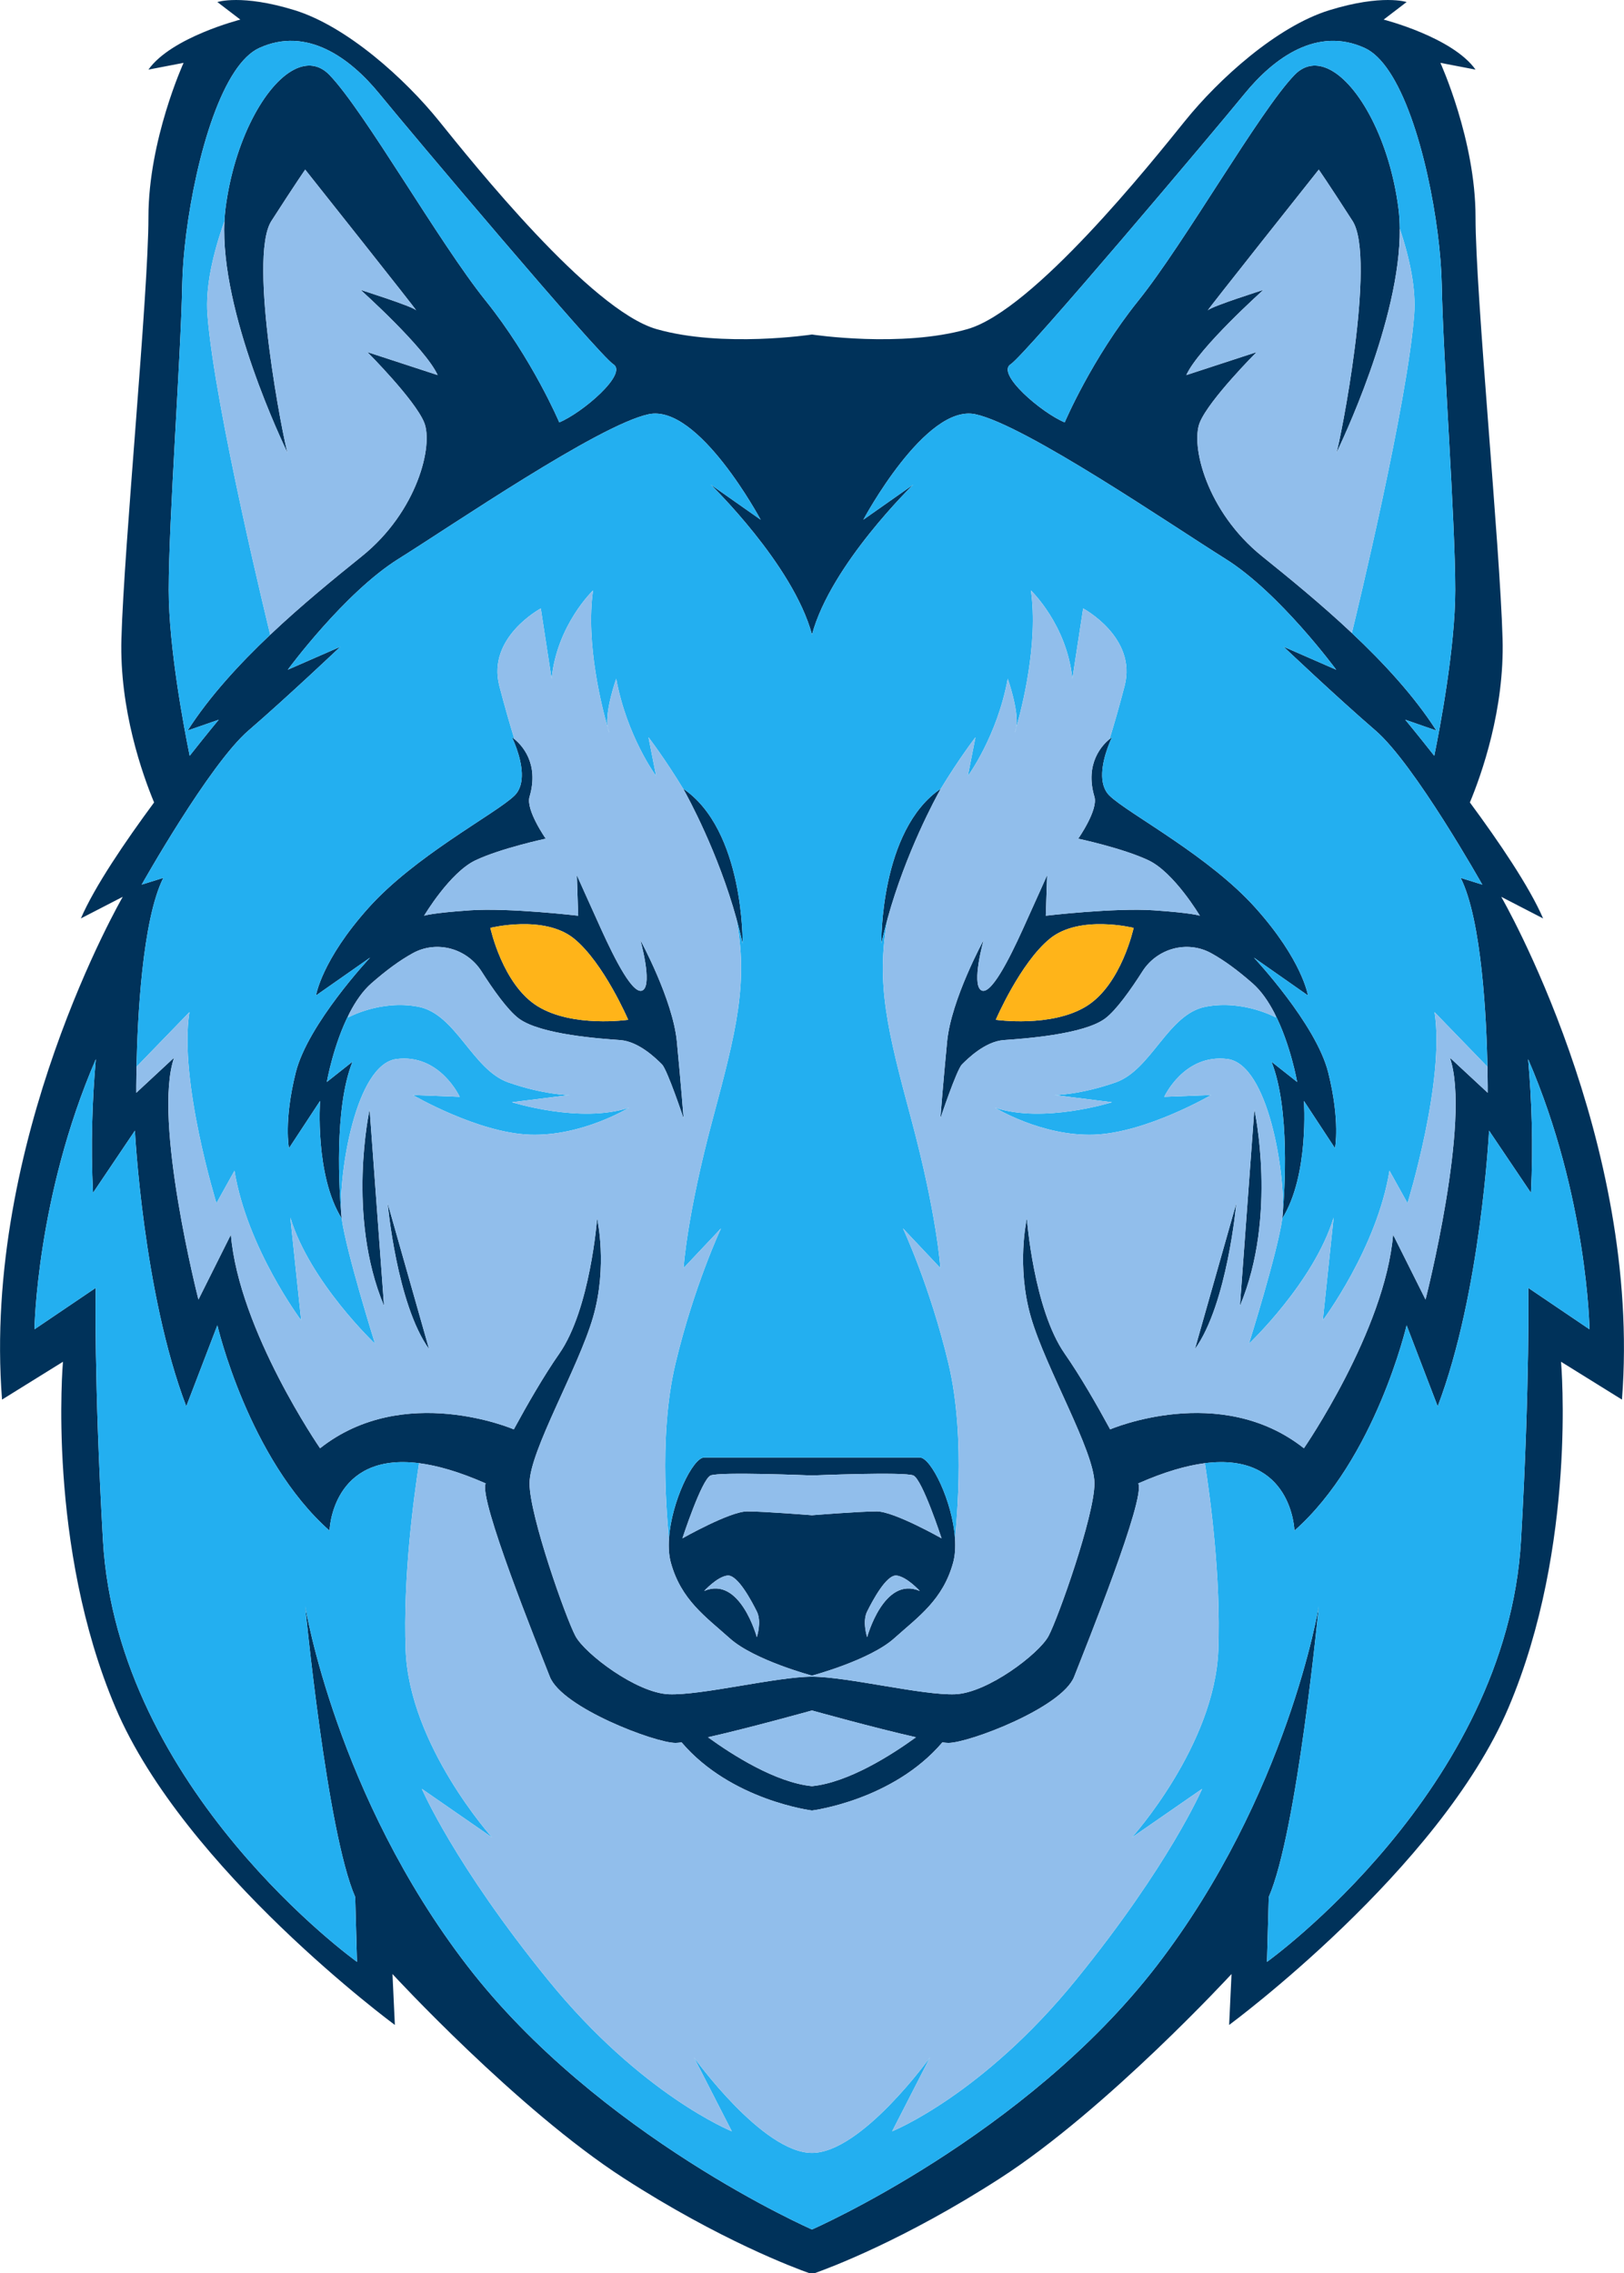 <?xml version="1.0" encoding="UTF-8"?>
<!DOCTYPE svg PUBLIC "-//W3C//DTD SVG 1.1//EN" "http://www.w3.org/Graphics/SVG/1.1/DTD/svg11.dtd">
<!-- Creator: CorelDRAW -->
<svg xmlns="http://www.w3.org/2000/svg" xml:space="preserve" width="2534px" height="3547px" version="1.1" style="shape-rendering:geometricPrecision; text-rendering:geometricPrecision; image-rendering:optimizeQuality; fill-rule:evenodd; clip-rule:evenodd"
viewBox="0 0 2534 3547.21"
 xmlns:xlink="http://www.w3.org/1999/xlink"
 xmlns:xodm="http://www.corel.com/coreldraw/odm/2003">
 <defs>
  <style type="text/css">
   <![CDATA[
    .fil0 {fill:#00325A}
    .fil2 {fill:#23AFF0}
    .fil3 {fill:#91BEEB}
    .fil1 {fill:#FFB419}
   ]]>
  </style>
 </defs>
 <g id="Layer_x0020_1">
  <g id="_2540338365776">
   <path class="fil0" d="M2342.47 1399.37l65.37 33.74c-21.49,-49.81 -69.21,-119.97 -114.25,-180.96 18.19,-43.72 54.15,-144.92 50.99,-255.61 -4.22,-147.65 -42.18,-537.81 -42.18,-658.02 0,-120.24 -54.83,-240.45 -54.83,-240.45l54.83 10.54c-35.85,-50.62 -143.39,-78.03 -143.39,-78.03l35.84 -27.41c0,0 -37.95,-12.67 -120.19,12.64 -82.25,25.31 -172.93,107.57 -225.64,172.96 -52.73,65.39 -236.19,295.27 -339.52,324.8 -103.33,29.54 -242.52,8.42 -242.52,8.42 0,0 -139.18,21.09 -242.51,-8.42 -103.33,-29.53 -286.8,-259.41 -339.52,-324.8 -52.72,-65.39 -143.4,-147.65 -225.64,-172.96 -82.25,-25.31 -120.2,-12.64 -120.2,-12.64l35.85 27.41c0,0 -107.55,27.44 -143.4,78.03l54.83 -10.54c0,0 -54.83,120.21 -54.83,240.45 0,120.21 -37.96,510.37 -42.17,658.02 -3.16,110.69 32.8,211.89 50.99,255.61 -45.05,60.99 -92.77,131.15 -114.25,180.96l65.37 -33.74c0,0 -220.02,379.63 -188.39,784.57l95.07 -59.05c0,0 -25.48,286.83 82.07,539.92 107.55,253.09 435.83,494.93 435.83,494.93l-3.71 -79.45c0,0 194.2,210.91 360.8,318.47 149.93,96.8 267.96,140.65 290.08,148.45l7.51 0c22.11,-7.8 140.14,-51.65 290.07,-148.45 166.59,-107.56 360.8,-318.47 360.8,-318.47l-3.71 79.45c0,0 328.27,-241.85 435.83,-494.93 107.55,-253.09 82.07,-539.92 82.07,-539.92l95.07 59.05c31.63,-404.94 -188.39,-784.57 -188.39,-784.57l-0.03 0 0 0zm-2001.27 -276.29l-48.5 16.87c33.74,-52.74 80.14,-103.34 128.9,-149.49 48.77,-46.13 99.91,-87.77 143.13,-122.58 86.46,-69.61 111.77,-172.96 97.01,-208.81 -14.77,-35.86 -88.57,-109.67 -88.57,-109.67l109.65 35.86c-18.97,-42.18 -120.19,-132.88 -120.19,-132.88 0,0 80.13,25.31 86.45,31.63 6.33,6.32 -172.92,-219.33 -172.92,-219.33 0,0 -14.76,21.09 -52.72,80.13 -37.52,58.39 19.73,347.5 25.37,362.32 -6.2,-13.11 -105.78,-219.38 -98.65,-362.12 0.33,-6.52 0.79,-12.96 1.58,-19.19 13.4,-105.73 61.5,-194.53 107.92,-217.62 19.32,-9.59 38.35,-7.91 54.46,8.83 54.83,56.95 170.81,261.54 243.69,352.22 72.87,90.7 114.81,189.82 114.81,189.82 35.85,-14.77 107.55,-75.94 84.35,-90.7 -23.2,-14.75 -318.43,-364.86 -364.82,-421.8 -46.4,-56.95 -113.88,-105.47 -187.69,-71.71 -13.84,6.32 -26.65,19.26 -38.34,36.85 -50.6,76.18 -80.14,239.72 -81.86,332.22 -2.11,113.89 -21.09,366.98 -21.09,476.67 0,89.82 24.04,215.98 32.74,258.74 26.6,-33.83 45.29,-56.28 45.29,-56.28l0 0.02 0 0zm107.61 -415.93c0.33,0.69 0.4,0.83 0.19,0.44 -0.05,-0.1 -0.12,-0.27 -0.19,-0.44zm2031.43 1367.12c0,0 -2.95,-206.93 -95.77,-421.58 5.53,63.21 8.17,134.26 4.39,208.57l-65.37 -97.02c0,0 -12.66,253.09 -80.14,430.25l-48.5 -126.54c0,0 -48.51,208.65 -175.04,320.5 0,0 -3.05,-122.76 -139.76,-105.27 -28.46,3.65 -62.7,13.36 -103.92,31.53 11.72,23.2 -81.07,253.09 -100.05,301.6 -18.98,48.51 -164.49,103.35 -196.12,103.35 -2.36,0 -5.64,-0.32 -9.53,-0.84 -77.28,90.7 -203.46,106.29 -203.46,106.29 0,0 -126.17,-15.59 -203.46,-106.29 -3.89,0.53 -7.17,0.84 -9.53,0.84 -31.63,0 -177.13,-54.84 -196.12,-103.35 -18.97,-48.51 -111.76,-278.4 -100.05,-301.6 -41.22,-18.17 -75.47,-27.88 -103.92,-31.53 -136.7,-17.49 -139.76,105.27 -139.76,105.27 -126.53,-111.85 -175.03,-320.5 -175.03,-320.5l-48.51 126.54c-67.48,-177.16 -80.14,-430.25 -80.14,-430.25l-65.37 97.02c-3.77,-74.31 -1.14,-145.36 4.39,-208.57 -92.8,214.65 -95.77,421.58 -95.77,421.58l95.6 -64.68c0,0 -2.98,143.19 11.25,393.69 22.16,390.07 396.45,658.03 396.45,658.03l-2.81 -101.23c-44.28,-101.24 -78.02,-453.58 -78.02,-453.58 0,0 48.35,295.4 253.06,561.14 204.7,265.75 537.74,411.27 537.74,411.27 0,0 333.04,-145.52 537.75,-411.27 204.71,-265.74 253.06,-561.14 253.06,-561.14 0,0 -33.74,352.34 -78.03,453.58l-2.81 101.23c0,0 374.3,-267.96 396.46,-658.03 14.23,-250.5 11.24,-393.69 11.24,-393.69l95.6 64.68zm-818.92 -1415.18c0,0 41.94,-99.12 114.81,-189.82 72.87,-90.68 188.86,-295.27 243.69,-352.21 16.11,-16.74 35.14,-18.43 54.46,-8.84 46.42,23.07 94.52,111.89 107.92,217.63 1.25,9.91 1.84,20.23 1.96,30.8 1.48,142.08 -92.99,337.74 -99.02,350.5 5.63,-14.81 62.88,-303.95 25.36,-362.31 -37.96,-59.07 -52.72,-80.16 -52.72,-80.16 0,0 -179.26,225.68 -172.93,219.36 6.33,-6.32 86.46,-31.64 86.46,-31.64 0,0 -101.22,90.68 -120.2,132.88l109.67 -35.85c0,0 -73.82,73.81 -88.58,109.66 -14.76,35.86 10.55,139.2 97.01,208.81 42.36,34.1 92.3,74.79 140.18,119.83 49.84,46.88 97.44,98.46 131.86,152.23l-48.5 -16.87c0,0 18.69,22.44 45.28,56.27 8.7,-42.75 32.74,-168.91 32.74,-258.73 0,-109.69 -18.98,-362.76 -21.09,-476.67 -1.71,-92.51 -31.26,-256.02 -81.86,-332.22 -11.68,-17.6 -24.49,-30.54 -38.34,-36.86 -73.81,-33.76 -141.29,14.77 -187.68,71.71 -46.4,56.95 -341.63,407.06 -364.83,421.83 -23.19,14.74 48.51,75.91 84.36,90.67l-0.01 0zm423.82 48.06c-0.07,0.17 -0.14,0.34 -0.18,0.44 -0.22,0.39 -0.14,0.25 0.18,-0.44zm-1813.53 943.2c-33.74,97.02 37.96,377.52 37.96,377.52l50.62 -101.24c12.65,149.75 139.18,333.24 139.18,333.24 130.74,-103.34 302.32,-29.49 302.32,-29.49 21.13,-38.9 46.79,-83.49 70.94,-118.15 48.5,-69.6 59.04,-210.91 59.04,-210.91 0,0 16.87,73.83 -6.32,153.97 -23.2,80.14 -99.11,208.8 -99.11,259.41 0,50.62 56.94,210.91 71.7,238.33 14.76,27.41 94.9,88.58 145.51,90.69 50.61,2.11 168.7,-27.42 223.53,-27.42 54.82,0 172.92,29.52 223.53,27.42 50.61,-2.11 130.74,-63.28 145.5,-90.69 14.77,-27.42 71.71,-187.71 71.71,-238.33 0,-50.61 -75.92,-179.27 -99.12,-259.41 -23.19,-80.15 -6.33,-153.97 -6.33,-153.97 0,0 10.55,141.31 59.05,210.91 24.15,34.66 49.82,79.26 70.94,118.16l-0.01 -0.01c0,0 171.58,-73.86 302.33,29.49 0,0 126.53,-183.49 139.18,-333.24l50.62 101.24c0,0 71.7,-280.51 37.96,-377.53l59.05 54.84c0,0 0.13,-15.71 -0.38,-40.6 -1.51,-73.81 -8.69,-228.5 -41.8,-294.74l33.74 10.54c0,0 -105.44,-187.7 -166.59,-240.43 -61.16,-52.74 -143.4,-130.77 -143.4,-130.77l82 35.86c0,0 -88.33,-120.21 -172.68,-172.94 -84.35,-52.74 -312.26,-208.81 -390.21,-225.67 -77.95,-16.87 -174.95,164.51 -174.95,164.51l78.02 -54.85c0,0 -128.63,124.43 -158.16,234.13 -29.52,-109.7 -158.16,-234.13 -158.16,-234.13l78.03 54.85c0,0 -97.01,-181.38 -174.96,-164.51 -77.95,16.86 -305.85,172.95 -390.21,225.67 -84.35,52.73 -172.68,172.94 -172.68,172.94l82.01 -35.86c0,0 -82.25,78.03 -143.4,130.77 -61.16,52.73 -166.6,240.43 -166.6,240.43l33.74 -10.54c-33.12,66.24 -40.29,220.93 -41.8,294.74 -0.51,24.89 -0.38,40.6 -0.38,40.6l59.05 -54.84 -0.01 0 0 0.01zm530.08 580.04l-0.01 0.01 0.01 -0.01zm303 480.43c37.86,27.46 105.33,70.62 162.28,76.32 56.95,-5.7 124.43,-48.86 162.29,-76.32 -64.49,-14.5 -162.29,-41.79 -162.29,-41.79 0,0 -97.8,27.29 -162.28,41.79zm30.15 -252.33c-16.02,2 -36.04,24.02 -36.04,24.02 56.06,-24.02 82.08,72.09 82.08,72.09 0,0 8.01,-24.03 0,-40.05 -8.01,-16.02 -30.02,-58.06 -46.05,-56.06l0.01 0zm31.03 -100.11c27.03,0 101.1,6 101.1,6 0,0 74.07,-6 101.1,-6 27.02,0 101.09,42.04 101.09,42.04 0,0 -30.03,-92.1 -44.04,-98.1 -14.01,-6.02 -158.15,0 -158.15,0 0,0 -144.15,-6.02 -158.16,0 -14.01,6 -44.04,98.1 -44.04,98.1 0,0 74.08,-42.04 101.1,-42.04zm233.24 100.11c-16.02,-2 -38.04,40.04 -46.05,56.06 -8.01,16.02 0,40.05 0,40.05 0,0 26.03,-96.11 82.08,-72.09 0,0 -20.02,-22.02 -36.04,-24.02l0.01 0zm-822.42 -727.29l22.49 306.52c-59.04,-140.61 -22.49,-306.52 -22.49,-306.52zm28.12 146.22l64.66 227.78c-50.61,-70.3 -64.66,-227.78 -64.66,-227.78zm1259.66 227.78l64.67 -227.77c0,0 -14.06,157.47 -64.67,227.77zm92.79 -374.01c0,0 36.55,165.91 -22.49,306.52l22.49 -306.52zm1.4 -314.95c73.81,82.25 82.24,137.09 82.24,137.09l-84.35 -59.06c0,0 97.01,103.35 115.99,179.27 18.98,75.93 10.54,118.11 10.54,118.11l-48.5 -73.81c0,0 8.43,116 -33.74,183.48 0,0 0.29,-2.79 0.71,-7.75 2.84,-32.93 11.75,-163.57 -17.59,-236.9l40.07 31.64c0,0 -10.21,-58.82 -35.54,-107.71 -9.26,-17.86 -20.51,-34.4 -34.05,-46.25 -22.79,-19.95 -43.88,-35.61 -64.59,-47.01 -37.33,-20.52 -84.25,-7.62 -107.17,28.3 -18.12,28.4 -40.87,60.61 -58.11,73.54 -33.74,25.31 -128.63,31.64 -158.16,33.75 -29.52,2.11 -56.93,29.53 -65.37,37.96 -8.43,8.44 -33.74,84.37 -33.74,84.37 0,0 4.22,-54.84 10.55,-120.22 6.32,-65.38 56.93,-158.18 56.93,-158.18 0,0 -18.97,67.49 -4.22,78.03 14.77,10.55 44.29,-48.51 65.38,-94.91 21.08,-46.4 37.96,-84.36 37.96,-84.36l-2.12 63.27c0,0 107.55,-12.66 168.71,-8.44 61.16,4.22 71.7,8.44 71.7,8.44 0,0 -40.07,-67.49 -80.13,-86.47 -40.07,-18.98 -109.67,-33.75 -109.67,-33.75 0,0 31.43,-44.76 25.31,-65.38 -15.61,-52.6 12.98,-81.43 23.63,-90.02 2.31,-1.86 3.78,-2.78 3.78,-2.78 0,0 -14.33,28.72 -15.32,55.84 -0.48,13.14 2.16,25.91 11.11,34.85 14.21,14.22 55.09,38.66 101.42,70.35 43.04,29.43 90.79,65.1 126.33,104.71l0.01 0 0 0zm-490.64 -185.6c0,0 -0.29,0.5 -0.82,1.44 -6.67,11.89 -53.59,97.46 -82.33,201.5 -3.52,12.73 -6.78,25.72 -9.64,38.9 0,0 -2.81,-177.16 92.79,-241.84l0 0zm-32.87 1043.64c17.77,0 51.18,69.12 54.99,126.33 0.91,13.66 0.15,26.66 -2.94,37.85 -16.01,58.07 -54.05,84.09 -92.09,118.13 -38.04,34.04 -128.13,58.07 -128.13,58.07 0,0 -90.09,-24.03 -128.13,-58.07 -38.03,-34.04 -76.07,-60.07 -92.09,-118.13 -3.09,-11.2 -3.85,-24.19 -2.94,-37.85 3.81,-57.2 37.22,-126.33 54.99,-126.33 22.02,0 118.12,0 168.17,0 50.05,0 146.15,0 168.17,0zm-276.43 -801.8c-2.86,-13.18 -6.12,-26.17 -9.64,-38.9 -28.74,-104.05 -75.66,-189.61 -82.33,-201.51 -0.52,-0.93 -0.81,-1.44 -0.81,-1.44 95.6,64.68 92.79,241.84 92.79,241.84l-0.01 0.01 0 0zm-697.31 201.06c18.97,-75.92 115.98,-179.27 115.98,-179.27l-84.35 59.06c0,0 8.43,-54.84 82.24,-137.09 35.54,-39.61 83.29,-75.28 126.32,-104.71 46.34,-31.69 87.22,-56.13 101.43,-70.35 8.95,-8.94 11.58,-21.71 11.11,-34.85 -0.99,-27.12 -15.33,-55.84 -15.33,-55.84 0,0 1.49,0.93 3.78,2.78 10.65,8.59 39.25,37.43 23.64,90.02 -6.12,20.62 25.3,65.38 25.3,65.38 0,0 -69.59,14.77 -109.65,33.75 -40.07,18.98 -80.14,86.47 -80.14,86.47 0,0 10.55,-4.23 71.7,-8.44 61.16,-4.21 168.71,8.44 168.71,8.44l-2.11 -63.27c0,0 16.87,37.96 37.96,84.36 21.09,46.4 50.61,105.45 65.37,94.91 14.76,-10.54 -4.22,-78.03 -4.22,-78.03 0,0 50.61,92.8 56.94,158.18 6.33,65.37 10.54,120.21 10.54,120.21 0,0 -25.31,-75.92 -33.74,-84.36 -8.43,-8.44 -35.85,-35.85 -65.37,-37.97 -29.53,-2.11 -124.42,-8.43 -158.16,-33.74 -17.24,-12.93 -39.99,-45.13 -58.11,-73.54 -22.92,-35.92 -69.83,-48.83 -107.16,-28.3 -20.72,11.39 -41.8,27.06 -64.59,47.01 -13.54,11.85 -24.81,28.39 -34.06,46.25 -25.33,48.89 -35.53,107.71 -35.53,107.71l40.06 -31.64c-29.33,73.33 -20.42,203.96 -17.59,236.9 0.43,4.95 0.72,7.75 0.72,7.75 -42.18,-67.49 -33.74,-183.49 -33.74,-183.49l-48.51 73.82c0,0 -8.43,-42.18 10.55,-118.11l0.01 0zm434.41 -208.79c-46.39,-37.97 -130.74,-16.87 -130.74,-16.87 0,0 18.98,88.57 73.8,122.32 54.83,33.74 141.3,21.09 141.3,21.09 0,0 -37.96,-88.58 -84.36,-126.54l0 0zm742.31 0c-46.4,37.96 -84.35,126.54 -84.35,126.54 0,0 86.45,12.65 141.29,-21.09 54.83,-33.75 73.81,-122.33 73.81,-122.33 0,0 -84.36,-21.09 -130.75,16.88z"/>
   <path class="fil1" d="M895.82 1464.76c-46.39,-37.97 -130.74,-16.87 -130.74,-16.87 0,0 18.98,88.58 73.81,122.32 54.83,33.75 141.29,21.09 141.29,21.09 0,0 -37.96,-88.58 -84.36,-126.54zm742.31 0c-46.4,37.96 -84.35,126.54 -84.35,126.54 0,0 86.45,12.66 141.29,-21.09 54.83,-33.74 73.81,-122.32 73.81,-122.32 0,0 -84.36,-21.09 -130.75,16.87z"/>
   <path class="fil2" d="M341.2 1123.08l-48.5 16.87c33.74,-52.74 80.14,-103.34 128.9,-149.49 0,0 -86.73,-353.19 -97.97,-499.39 -3.33,-43.28 8.39,-94.85 26.54,-146.06 0.32,-6.52 0.78,-12.94 1.58,-19.16 13.4,-105.74 61.49,-194.56 107.91,-217.63 19.32,-9.61 38.35,-7.9 54.47,8.84 54.83,56.94 170.81,261.51 243.68,352.21 72.87,90.68 114.81,189.82 114.81,189.82 35.85,-14.76 107.55,-75.93 84.36,-90.7 -23.2,-14.77 -318.44,-364.88 -364.83,-421.82 -46.39,-56.95 -113.88,-105.45 -187.68,-71.71 -13.85,6.34 -26.66,19.28 -38.34,36.88 -50.61,76.18 -80.15,239.69 -81.87,332.22 -2.11,113.89 -21.08,366.98 -21.08,476.64 0,89.82 24.03,216 32.73,258.75 26.6,-33.82 45.29,-56.27 45.29,-56.27l0 0zm1244.59 11.99c-0.51,3.15 -1.3,6 -2.5,8.39l0 0.01 0 -0.01c0.06,-0.18 1,-3.16 2.5,-8.39zm-637.65 0c1.5,5.24 2.45,8.21 2.51,8.39l0 0.01 0 -0.01c-1.2,-2.39 -1.99,-5.24 -2.51,-8.39zm1532.1 939.2c0,0 -2.95,-206.93 -95.77,-421.58 5.53,63.21 8.17,134.26 4.39,208.57l-65.37 -97.02c0,0 -12.66,253.09 -80.14,430.25l-48.5 -126.54c0,0 -48.51,208.65 -175.04,320.5 0,0 -3.05,-122.76 -139.76,-105.27 8.3,53.01 25.25,178.01 20.97,291.65 -5.63,149.04 -134.97,292.46 -134.97,292.46l109.66 -75.93c0,0 -50.61,118.11 -196.82,298.08 -146.21,179.97 -286.8,236.21 -286.8,236.21l59.05 -115.3c0,0 -106.85,149.04 -184.17,149.04 -77.33,0 -184.17,-149.04 -184.17,-149.04l59.05 115.3c0,0 -140.59,-56.24 -286.8,-236.21 -146.21,-179.97 -196.82,-298.08 -196.82,-298.08l109.66 75.93c0,0 -129.35,-143.42 -134.97,-292.46 -4.28,-113.64 12.67,-238.63 20.97,-291.65 -136.71,-17.49 -139.76,105.27 -139.76,105.27 -126.53,-111.85 -175.03,-320.5 -175.03,-320.5l-48.51 126.54c-67.48,-177.16 -80.14,-430.25 -80.14,-430.25l-65.37 97.02c-3.77,-74.31 -1.14,-145.36 4.39,-208.57 -92.81,214.65 -95.77,421.58 -95.77,421.58l95.6 -64.68c0,0 -2.98,143.19 11.25,393.69 22.16,390.07 396.45,658.03 396.45,658.03l-2.81 -101.23c-44.28,-101.24 -78.02,-453.58 -78.02,-453.58 0,0 48.35,295.4 253.05,561.14 204.71,265.75 537.75,411.27 537.75,411.27 0,0 333.03,-145.52 537.75,-411.27 204.71,-265.74 253.06,-561.14 253.06,-561.14 0,0 -33.74,352.34 -78.03,453.58l-2.81 101.23c0,0 374.3,-267.96 396.46,-658.03 14.23,-250.5 11.24,-393.69 11.24,-393.69l95.6 64.68zm-818.92 -1415.18c0,0 41.94,-99.12 114.81,-189.82 72.87,-90.68 188.86,-295.27 243.69,-352.21 16.11,-16.74 35.14,-18.43 54.46,-8.84 46.42,23.07 94.52,111.89 107.92,217.63 1.25,9.91 1.84,20.23 1.96,30.8 15.82,47.33 25.61,94.44 22.53,134.42 -10.67,138.73 -89.28,463.75 -97.3,496.66 49.84,46.88 97.44,98.43 131.86,152.22l-48.5 -16.87c0,0 18.69,22.44 45.28,56.27 8.7,-42.75 32.74,-168.93 32.74,-258.75 0,-109.66 -18.98,-362.75 -21.09,-476.64 -1.71,-92.53 -31.26,-256.04 -81.86,-332.22 -11.68,-17.6 -24.49,-30.54 -38.34,-36.86 -73.81,-33.76 -141.29,14.77 -187.68,71.71 -46.4,56.95 -341.63,407.03 -364.83,421.8 -23.19,14.77 48.5,75.94 84.36,90.7l-0.01 0zm659.67 1005.5c-1.51,-73.82 -8.68,-228.51 -41.79,-294.75l33.74 10.55c0,0 -105.44,-187.71 -166.6,-240.44 -61.15,-52.74 -143.39,-130.77 -143.39,-130.77l82 35.86c0,0 -88.33,-120.21 -172.68,-172.94 -84.36,-52.74 -312.26,-208.81 -390.21,-225.67 -77.95,-16.87 -174.96,164.51 -174.96,164.51l78.03 -54.85c0,0 -128.64,124.46 -158.16,234.13 -29.52,-109.67 -158.16,-234.13 -158.16,-234.13l78.02 54.85c0,0 -97,-181.38 -174.95,-164.51 -77.95,16.86 -305.86,172.95 -390.21,225.67 -84.35,52.73 -172.68,172.94 -172.68,172.94l82 -35.86c0,0 -82.24,78.03 -143.4,130.77 -61.15,52.73 -166.59,240.44 -166.59,240.44l33.74 -10.55c-33.12,66.24 -40.29,220.93 -41.8,294.75l82.57 -85.25c-16.87,106.86 42.18,298.08 42.18,298.08l28.12 -50.62c19.68,120.92 104.03,233.4 104.03,233.4l-16.87 -160.29c30.93,101.24 132.16,196.85 132.16,196.85 0,0 -44.99,-143.42 -52.02,-195.44 -42.18,-67.49 -33.74,-183.49 -33.74,-183.49l-48.51 73.81c0,0 -8.43,-42.18 10.55,-118.11 18.97,-75.92 115.98,-179.27 115.98,-179.27l-84.36 59.06c0,0 8.44,-54.84 82.25,-137.09 35.54,-39.61 83.29,-75.28 126.32,-104.71 46.34,-31.68 87.21,-56.13 101.43,-70.35 8.95,-8.94 11.58,-21.71 11.11,-34.85 -0.99,-27.12 -15.33,-55.84 -15.33,-55.84 0,0 1.48,0.93 3.78,2.78 -6.83,-22.29 -15.15,-50.84 -23.46,-82.91 -19.69,-75.94 64.67,-120.92 64.67,-120.92l16.87 109.67c8.43,-84.36 64.67,-137.79 64.67,-137.79 -11.88,83.13 14.36,184.31 22.8,213.74 -4.28,-26.56 13.36,-75.95 13.36,-75.95 16.47,89.98 62.25,151.85 62.25,151.85l-11.88 -60.46c0,0 25.67,33.24 54.86,81.58 -0.52,-0.93 -0.81,-1.44 -0.81,-1.44 95.6,64.68 92.79,241.84 92.79,241.84 -2.86,-13.18 -6.12,-26.17 -9.64,-38.9 18.59,100.86 0,174.8 -36.75,311.67 -40.77,151.86 -45.69,233.41 -45.69,233.41l58.35 -61.87c0,0 -42.18,89.99 -71,210.9 -28.82,120.92 -9.72,267.25 -10.55,272.73l0.38 0.18c3.81,-57.19 37.22,-126.32 54.99,-126.32 22.02,0 118.12,0 168.17,0 50.05,0 146.15,0 168.17,0 17.77,0 51.18,69.12 54.99,126.32l0.38 -0.18c-0.83,-5.48 18.27,-151.81 -10.55,-272.73 -28.82,-120.92 -70.99,-210.9 -70.99,-210.9l58.34 61.87c0,0 -4.93,-81.55 -45.69,-233.41 -36.74,-136.86 -55.34,-210.8 -36.75,-311.67 -3.52,12.72 -6.78,25.72 -9.64,38.9 0,0 -2.81,-177.16 92.79,-241.84 0,0 -0.29,0.51 -0.82,1.44 29.2,-48.34 54.86,-81.58 54.86,-81.58l-11.87 60.46c0,0 45.77,-61.87 62.25,-151.85 0,0 17.64,49.39 13.36,75.95 8.44,-29.43 34.68,-130.61 22.8,-213.74 0,0 56.24,53.43 64.67,137.79l16.88 -109.67c0,0 84.35,44.98 64.67,120.92 -8.32,32.07 -16.63,60.62 -23.46,82.91 2.3,-1.85 3.77,-2.78 3.77,-2.78 0,0 -14.33,28.72 -15.32,55.84 -0.48,13.14 2.16,25.91 11.11,34.85 14.22,14.22 55.09,38.67 101.43,70.35 43.03,29.43 90.78,65.1 126.32,104.71 73.8,82.25 82.24,137.09 82.24,137.09l-84.35 -59.06c0,0 97.01,103.35 115.99,179.27 18.98,75.93 10.54,118.11 10.54,118.11l-48.51 -73.81c0,0 8.44,116 -33.74,183.49 -7.02,52.02 -52.01,195.44 -52.01,195.44 0,0 101.22,-95.61 132.15,-196.85l-16.87 160.29c0,0 84.36,-112.48 104.03,-233.4l28.12 50.62c0,0 59.05,-191.22 42.18,-298.08l82.57 85.25 -0.02 0zm-319.43 228.98c2.83,-32.93 11.74,-163.57 -17.59,-236.9l40.06 31.63c0,0 -10.2,-58.81 -35.54,-107.7 1.62,4.59 2.5,7.17 2.5,7.17 0,0 -50.61,-28.12 -109.66,-16.87 -59.04,11.25 -84.35,98.43 -140.58,118.11 -56.24,19.68 -95.6,19.68 -95.6,19.68l89.98 11.25c0,0 -106.85,33.74 -182.76,8.43 0,0 73.1,44.99 154.65,42.18 81.54,-2.81 182.76,-61.86 182.76,-61.86l-73.11 2.81c0,0 30.93,-67.49 98.42,-59.05 64.5,8.06 90.44,180.46 86.47,241.11l0 0.01 0 0zm-1456.12 -312.97c-25.34,48.89 -35.54,107.71 -35.54,107.71l40.07 -31.64c-29.33,73.33 -20.42,203.96 -17.59,236.9 -3.97,-60.65 21.97,-233.05 86.47,-241.12 67.48,-8.43 98.41,59.05 98.41,59.05l-73.1 -2.81c0,0 101.22,59.06 182.76,61.87 81.55,2.81 154.65,-42.18 154.65,-42.18 -75.92,25.31 -182.77,-8.44 -182.77,-8.44l89.98 -11.24c0,0 -39.36,0 -95.6,-19.68 -56.23,-19.69 -81.54,-106.86 -140.58,-118.11 -59.05,-11.25 -109.66,16.87 -109.66,16.87 0,0 0.88,-2.59 2.5,-7.17l0 -0.01 0 0z"/>
   <path class="fil3" d="M1851.11 585.26l109.67 -35.86c0,0 -73.82,73.84 -88.58,109.69 -14.76,35.86 10.55,139.2 97.01,208.79 42.36,34.1 92.3,74.81 140.18,119.85 8.02,-32.91 86.63,-357.93 97.31,-496.66 3.07,-39.98 -6.72,-87.09 -22.54,-134.42 1.48,142.08 -92.99,337.74 -99.02,350.5 5.63,-14.81 62.88,-303.93 25.36,-362.31 -37.96,-59.05 -52.72,-80.16 -52.72,-80.16 0,0 -179.25,225.68 -172.93,219.36 6.33,-6.32 86.47,-31.64 86.47,-31.64 0,0 -101.23,90.68 -120.21,132.88l0 -0.02zm234.03 121.89c-0.07,0.17 -0.14,0.34 -0.18,0.44 -0.22,0.39 -0.14,0.25 0.18,-0.44zm-1663.54 283.31c48.77,-46.13 99.91,-87.77 143.13,-122.58 86.47,-69.61 111.77,-172.96 97.01,-208.81 -14.76,-35.83 -88.57,-109.67 -88.57,-109.67l109.66 35.86c-18.98,-42.18 -120.2,-132.88 -120.2,-132.88 0,0 80.13,25.31 86.45,31.63 6.33,6.35 -172.92,-219.33 -172.92,-219.33 0,0 -14.76,21.09 -52.71,80.13 -37.53,58.39 19.72,347.5 25.36,362.32 -6.2,-13.11 -105.78,-219.36 -98.65,-362.12 -18.14,51.21 -29.86,102.78 -26.54,146.03 11.25,146.23 97.98,499.42 97.98,499.42l0 0.02 0 -0.02zm27.21 -283.31c0.33,0.69 0.4,0.83 0.19,0.44 -0.05,-0.1 -0.12,-0.27 -0.19,-0.44zm1872.2 957.45l-82.57 -85.25c16.86,106.86 -42.18,298.08 -42.18,298.08l-28.12 -50.62c-19.68,120.92 -104.03,233.4 -104.03,233.4l16.87 -160.29c-30.93,101.24 -132.15,196.85 -132.15,196.85 0,0 44.98,-143.42 52.01,-195.45 0,0 0.3,-2.79 0.72,-7.75 3.97,-60.65 -21.98,-233.05 -86.47,-241.11 -67.49,-8.44 -98.42,59.04 -98.42,59.04l73.11 -2.81c0,0 -101.22,59.06 -182.77,61.87 -81.54,2.81 -154.64,-42.18 -154.64,-42.18 75.91,25.31 182.76,-8.44 182.76,-8.44l-89.98 -11.24c0,0 39.36,0 95.6,-19.68 56.23,-19.69 81.54,-106.86 140.58,-118.11 59.05,-11.25 109.66,16.87 109.66,16.87 0,0 -0.88,-2.59 -2.5,-7.17 -9.26,-17.87 -20.51,-34.41 -34.05,-46.26 -22.79,-19.94 -43.87,-35.61 -64.59,-47 -37.33,-20.53 -84.25,-7.62 -107.16,28.29 -18.13,28.41 -40.88,60.61 -58.12,73.54 -33.74,25.31 -128.63,31.64 -158.16,33.75 -29.52,2.11 -56.93,29.53 -65.37,37.96 -8.43,8.44 -33.74,84.37 -33.74,84.37 0,0 4.22,-54.83 10.55,-120.22 6.32,-65.38 56.93,-158.18 56.93,-158.18 0,0 -18.97,67.49 -4.22,78.03 14.77,10.55 44.29,-48.51 65.38,-94.9 21.08,-46.41 37.96,-84.37 37.96,-84.37l-2.11 63.27c0,0 107.54,-12.65 168.7,-8.43 61.16,4.22 71.7,8.43 71.7,8.43 0,0 -40.07,-67.49 -80.13,-86.47 -40.07,-18.98 -109.67,-33.74 -109.67,-33.74 0,0 31.43,-44.77 25.31,-65.38 -15.61,-52.6 12.98,-81.43 23.63,-90.02 6.84,-22.3 15.15,-50.84 23.47,-82.93 19.68,-75.91 -64.67,-120.92 -64.67,-120.92l-16.88 109.67c-8.43,-84.36 -64.67,-137.79 -64.67,-137.79 11.88,83.13 -14.36,184.33 -22.8,213.76 4.28,-26.57 -13.35,-75.97 -13.35,-75.97 -16.49,89.99 -62.25,151.86 -62.25,151.86l11.86 -60.46c0,0 -25.66,33.24 -54.85,81.58 -6.68,11.89 -53.6,97.47 -82.34,201.51 -18.58,100.86 0.01,174.8 36.75,311.67 40.77,151.85 45.69,233.4 45.69,233.4l-58.34 -61.87c0,0 42.18,89.99 71,210.91 28.82,120.92 9.71,267.24 10.54,272.72l-0.38 0.19c0.91,13.67 0.15,26.66 -2.94,37.86 -16.01,58.06 -54.05,84.09 -92.09,118.13 -38.04,34.04 -128.13,58.06 -128.13,58.06 0,0 -90.09,-24.02 -128.12,-58.06 -38.04,-34.04 -76.08,-60.07 -92.1,-118.13 -3.09,-11.2 -3.84,-24.19 -2.94,-37.86l-0.37 -0.19c0.82,-5.48 -18.28,-151.8 10.54,-272.72 28.82,-120.92 71,-210.91 71,-210.91l-58.35 61.87c0,0 4.93,-81.55 45.7,-233.4 36.74,-136.86 55.33,-210.81 36.74,-311.67 -28.74,-104.04 -75.65,-189.61 -82.33,-201.51 -29.19,-48.34 -54.86,-81.58 -54.86,-81.58l11.88 60.46c0,0 -45.78,-61.87 -62.25,-151.86 0,0 -17.64,49.4 -13.36,75.96 -8.44,-29.42 -34.68,-130.62 -22.8,-213.75 0,0 -56.24,53.43 -64.67,137.79l-16.87 -109.67c0,0 -84.36,44.98 -64.67,120.92 8.32,32.09 16.63,60.63 23.46,82.93 10.65,8.59 39.25,37.42 23.64,90.01 -6.13,20.62 25.3,65.38 25.3,65.38 0,0 -69.59,14.77 -109.65,33.75 -40.07,18.98 -80.14,86.47 -80.14,86.47 0,0 10.55,-4.22 71.7,-8.44 61.16,-4.21 168.71,8.44 168.71,8.44l-2.11 -63.27c0,0 16.86,37.96 37.96,84.36 21.08,46.4 50.61,105.46 65.37,94.91 14.76,-10.54 -4.22,-78.03 -4.22,-78.03 0,0 50.61,92.8 56.94,158.18 6.33,65.38 10.54,120.22 10.54,120.22 0,0 -25.31,-75.93 -33.74,-84.37 -8.43,-8.43 -35.85,-35.85 -65.37,-37.96 -29.53,-2.11 -124.42,-8.44 -158.16,-33.75 -17.24,-12.93 -39.99,-45.12 -58.11,-73.54 -22.92,-35.92 -69.83,-48.82 -107.17,-28.29 -20.71,11.39 -41.79,27.06 -64.58,47 -13.55,11.85 -24.8,28.4 -34.06,46.26 -1.61,4.59 -2.49,7.17 -2.49,7.17 0,0 50.6,-28.12 109.65,-16.87 59.05,11.24 84.35,98.42 140.59,118.11 56.23,19.68 95.6,19.68 95.6,19.68l-89.98 11.24c0,0 106.84,33.75 182.77,8.44 0,0 -73.11,44.99 -154.65,42.18 -81.55,-2.81 -182.77,-61.87 -182.77,-61.87l73.11 2.81c0,0 -30.93,-67.49 -98.42,-59.05 -64.5,8.07 -90.44,180.46 -86.47,241.12 0.43,4.95 0.72,7.75 0.72,7.75 7.03,52.02 52.02,195.44 52.02,195.44 0,0 -101.23,-95.61 -132.16,-196.84l16.87 160.29c0,0 -84.35,-112.49 -104.03,-233.4l-28.12 50.62c0,0 -59.05,-191.23 -42.18,-298.08l-82.57 85.24c-0.51,24.89 -0.38,40.6 -0.38,40.6l59.05 -54.84c-33.74,97.02 37.96,377.53 37.96,377.53l50.61 -101.24c12.66,149.75 139.19,333.24 139.19,333.24 130.74,-103.35 302.33,-29.49 302.33,-29.49 21.12,-38.9 46.78,-83.49 70.93,-118.15 48.5,-69.6 59.04,-210.91 59.04,-210.91 0,0 16.87,73.82 -6.32,153.97 -23.2,80.14 -99.11,208.8 -99.11,259.41 0,50.62 56.93,210.91 71.7,238.33 14.76,27.41 94.9,88.57 145.5,90.68 50.62,2.11 168.71,-27.42 223.54,-27.42 54.83,0 172.92,29.53 223.53,27.42 50.61,-2.11 130.74,-63.27 145.5,-90.68 14.77,-27.43 71.71,-187.72 71.71,-238.33 0,-50.61 -75.92,-179.27 -99.12,-259.41 -23.19,-80.15 -6.33,-153.97 -6.33,-153.97 0,0 10.55,141.31 59.05,210.91 24.15,34.66 49.82,79.25 70.94,118.16l-0.01 -0.01c0,0 171.58,-73.86 302.33,29.49 0,0 126.53,-183.5 139.18,-333.24l50.62 101.23c0,0 71.7,-280.5 37.96,-377.52l59.05 54.84c0,0 0.13,-15.71 -0.38,-40.6l0.02 0 0 0.01zm-735.21 -529.52c-0.51,3.15 -1.3,6 -2.49,8.39l-0.01 0.01 0.01 -0.01c0.05,-0.18 0.99,-3.15 2.49,-8.39zm-637.65 0c1.5,5.24 2.44,8.21 2.5,8.39l0.01 0.01 -0.01 -0.01c-1.19,-2.39 -1.99,-5.24 -2.5,-8.39zm-146.46 1095.31l0 0.01 0 -0.01zm974.45 84.32c11.71,23.2 -81.07,253.09 -100.06,301.6 -18.97,48.51 -164.48,103.35 -196.11,103.35 -2.36,0 -5.64,-0.32 -9.53,-0.84 -77.28,90.7 -203.46,106.29 -203.46,106.29 0,0 -126.18,-15.59 -203.46,-106.29 -3.89,0.53 -7.17,0.84 -9.52,0.84 -31.64,0 -177.14,-54.84 -196.13,-103.35 -18.97,-48.51 -111.76,-278.4 -100.05,-301.6 -41.22,-18.17 -75.46,-27.88 -103.92,-31.53 -8.3,53.01 -25.25,178.01 -20.97,291.65 5.63,149.04 134.97,292.46 134.97,292.46l-109.66 -75.93c0,0 50.61,118.11 196.82,298.08 146.21,179.98 286.8,236.21 286.8,236.21l-59.05 -115.29c0,0 106.85,149.03 184.17,149.03 77.32,0 184.17,-149.03 184.17,-149.03l-59.05 115.29c0,0 140.59,-56.24 286.8,-236.21 146.21,-179.97 196.83,-298.08 196.83,-298.08l-109.67 75.93c0,0 129.35,-143.42 134.97,-292.46 4.28,-113.64 -12.67,-238.63 -20.97,-291.65 -28.46,3.65 -62.7,13.36 -103.92,31.53zm-346.88 396.12c-64.49,-14.51 -162.29,-41.79 -162.29,-41.79 0,0 -97.8,27.28 -162.28,41.79 37.86,27.45 105.34,70.62 162.28,76.31 56.95,-5.69 124.43,-48.86 162.29,-76.31zm-294.41 -252.33c-16.02,2 -36.04,24.02 -36.04,24.02 56.06,-24.02 82.08,72.09 82.08,72.09 0,0 8.01,-24.03 0,-40.05 -8,-16.02 -30.02,-58.06 -46.05,-56.06l0.01 0zm-70.07 -58.07c0,0 74.08,-42.04 101.1,-42.04 27.03,0 101.1,6 101.1,6 0,0 74.08,-6 101.1,-6 27.02,0 101.1,42.04 101.1,42.04 0,0 -30.04,-92.1 -44.05,-98.1 -14.01,-6.01 -158.15,0 -158.15,0 0,0 -144.14,-6.01 -158.15,0 -14.02,6 -44.05,98.1 -44.05,98.1zm288.28 114.13c-8,16.02 0,40.04 0,40.04 0,0 26.03,-96.11 82.08,-72.08 0,0 -20.02,-22.02 -36.03,-24.03 -16.02,-1.99 -38.04,40.05 -46.05,56.07l0 0zm-776.37 -783.36l22.5 306.52c-59.05,-140.61 -22.5,-306.52 -22.5,-306.52zm28.12 146.23l64.67 227.78c-50.61,-70.3 -64.67,-227.78 -64.67,-227.78zm1259.66 227.77l64.67 -227.77c0,0 -14.06,157.47 -64.67,227.77zm92.79 -374c0,0 36.55,165.91 -22.49,306.52l22.49 -306.52z"/>
  </g>
 </g>
</svg>
